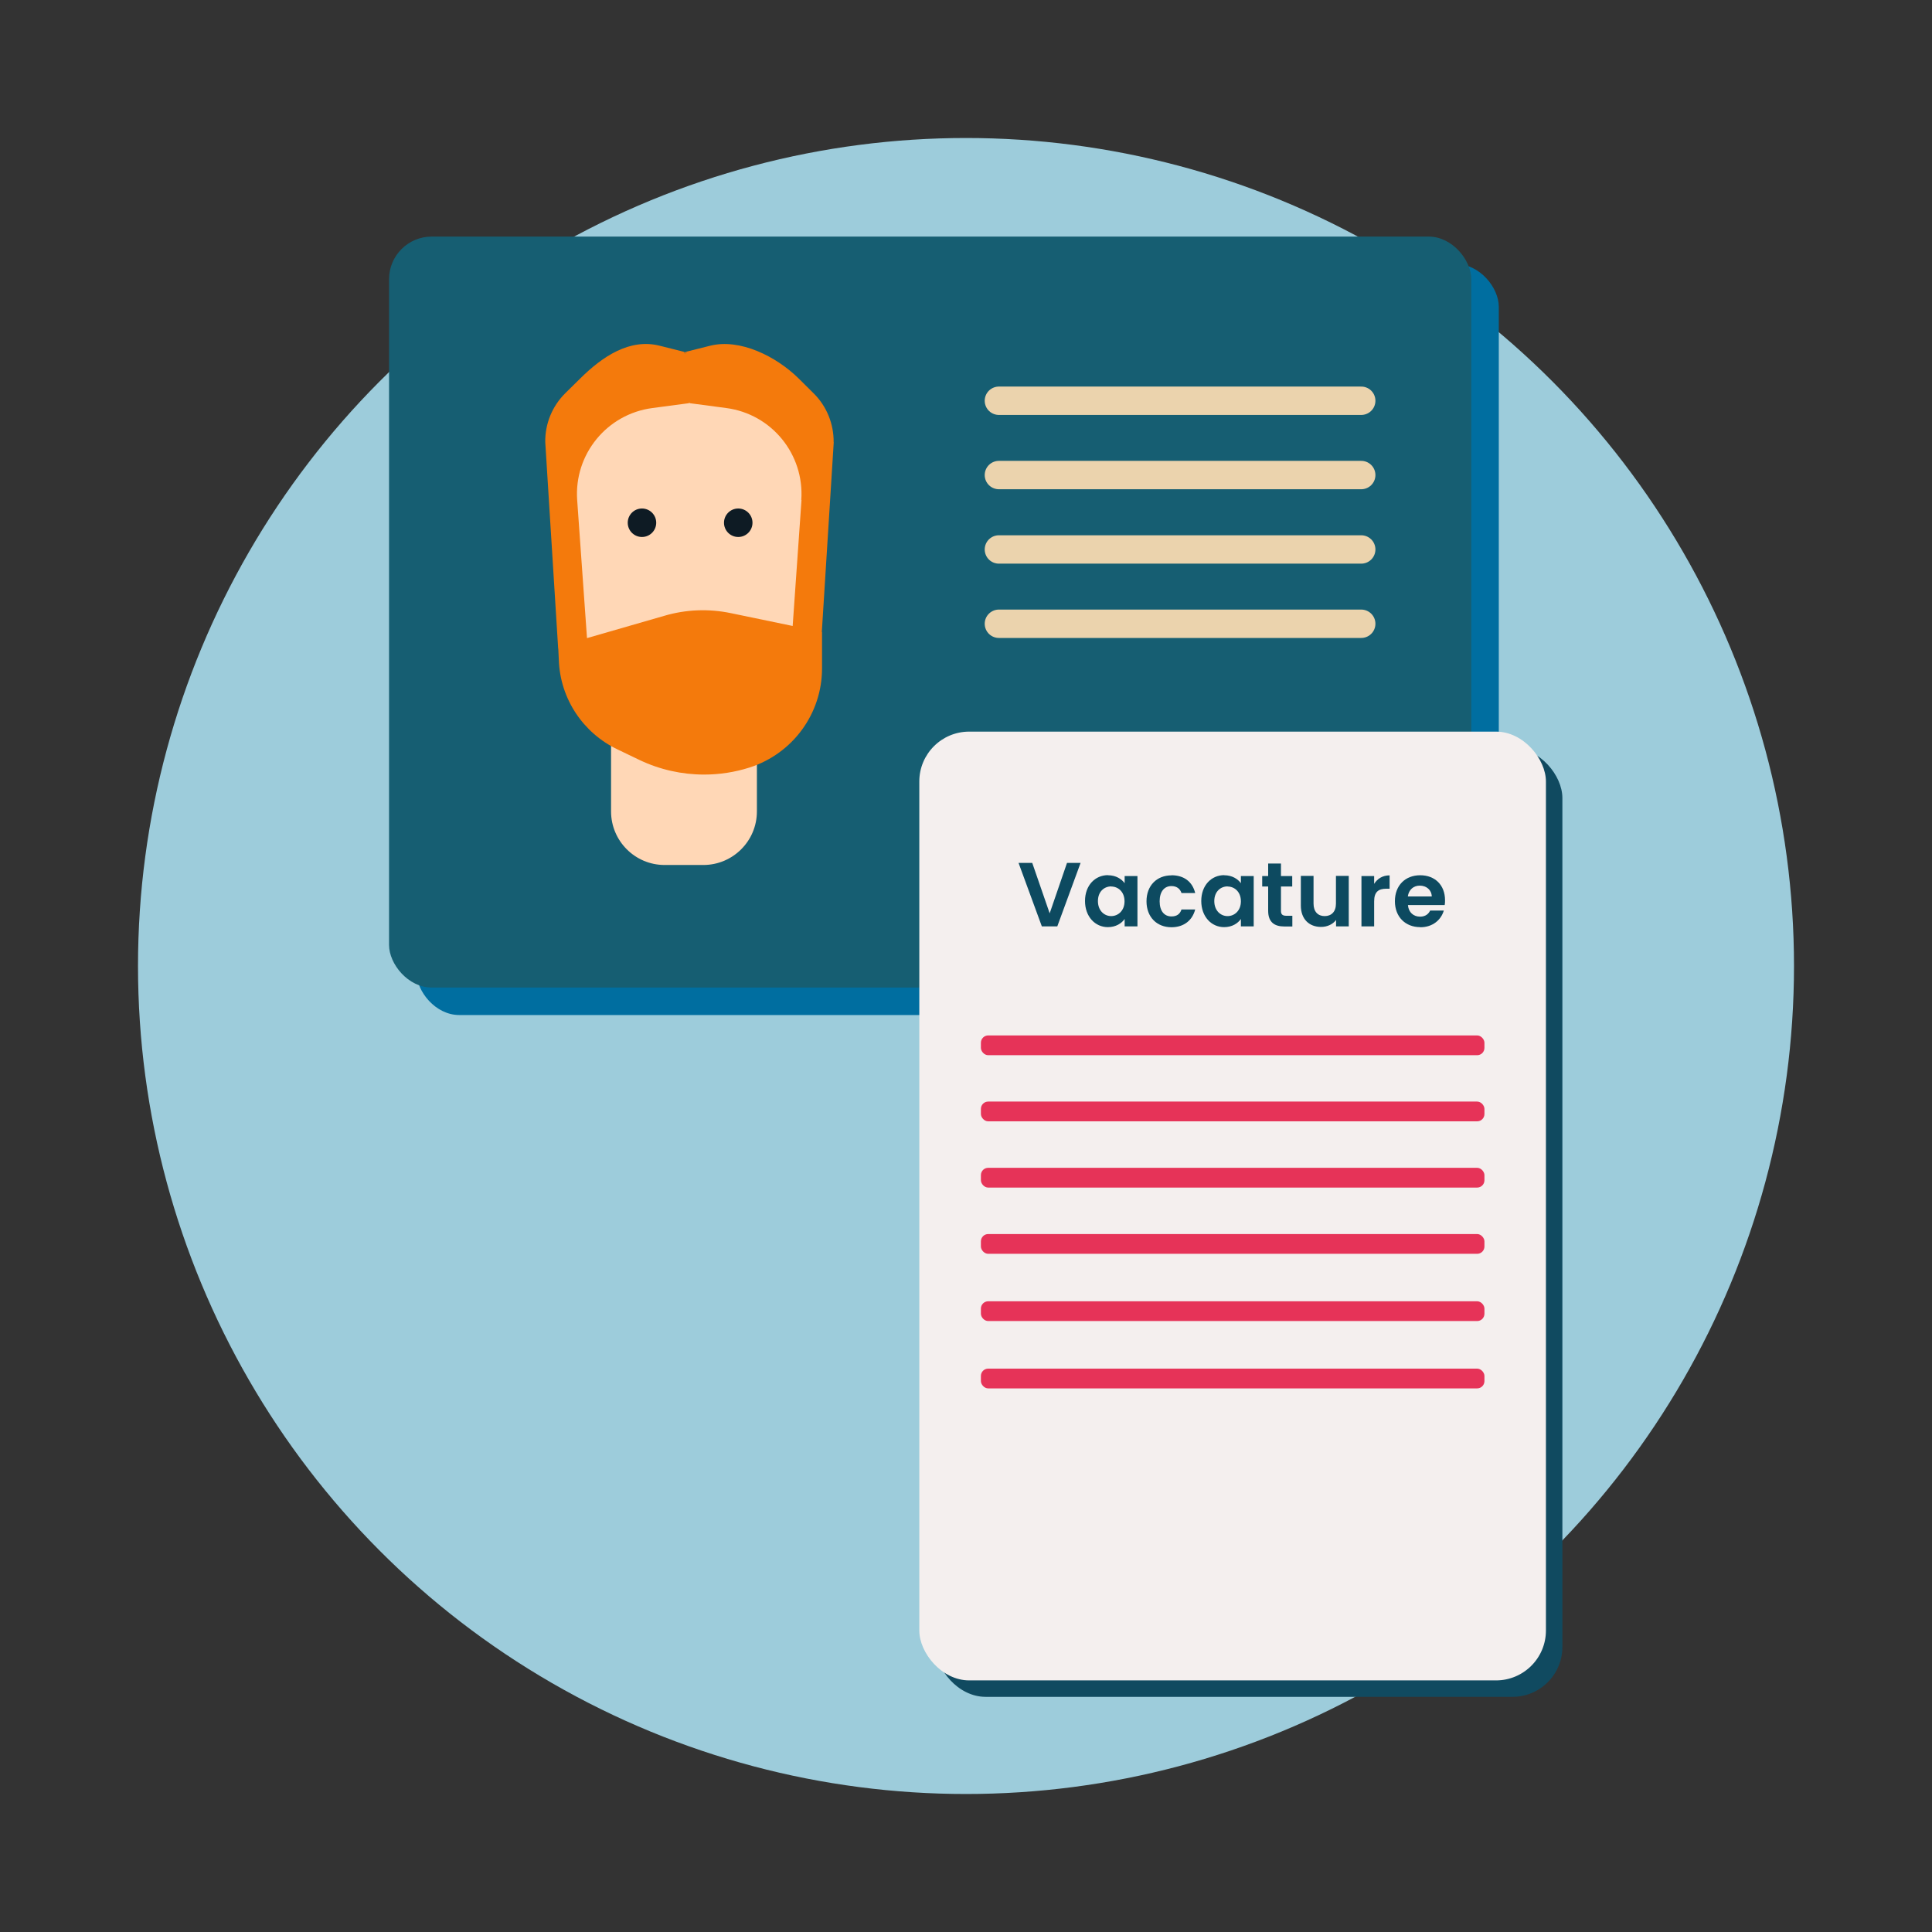 <?xml version="1.0" encoding="UTF-8"?>
<svg xmlns="http://www.w3.org/2000/svg" xmlns:xlink="http://www.w3.org/1999/xlink" viewBox="0 0 175 175">
  <rect x="0" y="0" width="175" height="175" fill="#333333" stroke="none"/>
  <defs>
    <style>
      .cls-1, .cls-2 {
        fill: none;
      }

      .cls-3 {
        fill: #347788;
      }

      .cls-4 {
        fill: #f08372;
      }

      .cls-5 {
        fill: #9dccdb;
      }

      .cls-6 {
        fill: #0d4a60;
      }

      .cls-7 {
        fill: #104a60;
      }

      .cls-8 {
        fill: #0e1b24;
      }

      .cls-9 {
        fill: #f4efee;
      }

      .cls-10 {
        fill: #f47a0c;
      }

      .cls-11 {
        fill: #165e72;
      }

      .cls-2 {
        stroke: #ebd3ad;
        stroke-linecap: round;
        stroke-miterlimit: 10;
        stroke-width: 2.57px;
      }

      .cls-12 {
        fill: #e63358;
      }

      .cls-13 {
        fill: #ffd7b6;
      }

      .cls-14 {
        fill: #939c9f;
      }

      .cls-15 {
        clip-path: url(#clippath);
      }

      .cls-16 {
        fill: #006ea0;
      }
    </style>
    <clipPath id="clippath">
      <path class="cls-1" d="M174.44-109.3c0,6.36-12.73,4.34-14.22,10.23-8.21,32.51-37.66,56.57-72.72,56.57-41.42,0-75-33.58-75-75,0-16.41,6.18-33.47,15.9-48.09,5.29-7.96-8.09-23.89-1.13-29.9,12.53-10.82,46.79-8.98,60.86-8.98,171.26,0,86.31,53.75,86.31,95.17Z"></path>
    </clipPath>
  </defs>
  <g id="Laag_2" data-name="Laag 2">
    <circle class="cls-5" cx="87.5" cy="87.5" r="75"></circle>
  </g>
  <g id="Laag_1" data-name="Laag 1">
    <g class="cls-15">
      <g>
        <g>
          <path class="cls-4" d="M77.84-20.2l9.24,24.14c.49,1.28,2.29,1.33,2.85.08l2.79-6.26c.59-1.32.74-2.79.45-4.2l-3.8-17.99-11.54,4.24Z"></path>
          <path class="cls-8" d="M35.2,117.9l-.77,13.29H-4.1l.26-1.74c.32-2.15,1.64-4,3.51-4.93l14.16-3.72.12-2.78,21.26-.12Z"></path>
          <polygon class="cls-3" points="48.95 118.43 67.45 118.43 71.07 -5.01 65.41 -29.57 37.17 -28.67 48.95 118.43"></polygon>
          <polygon class="cls-3" points="49.58 -28.71 9.8 -20.86 13.89 118.65 35.15 118.65 49.58 -28.71"></polygon>
          <path class="cls-8" d="M48.9,118.24l.87,13.29h36.12s-.26-1.74-.26-1.74c-.32-2.15-1.64-4-3.51-4.93l-14.24-3.67c-.28-.07-.48-.33-.47-.62l.04-2.14-18.54-.19Z"></path>
          <path class="cls-6" d="M19.84-11.46l-1.39-107.19-10.91,3.99c-3.96,1.45-6.68,5.1-6.92,9.3l-7.58,53.98c-.31,2.18-.08,4.39.67,6.46L10.47,2.49l9.38-13.96Z"></path>
          <path class="cls-4" d="M10.47,2.49l.09,3.38c6.67.02,9.11-14.94,9.18-15.4l.11-1.94L10.47,2.49Z"></path>
        </g>
        <g>
          <path class="cls-4" d="M114.46,52.66l-2.69,30.49h18.24l4.05-11.97c1.65-4.88,1.86-10.12.62-15.11l-1.08-4.31-19.13.9Z"></path>
          <path class="cls-4" d="M152.16,52.66l3.54,30.49h18.24l.38-16c.04-1.88-.16-3.76-.61-5.58l-2.42-9.81-19.13.9Z"></path>
          <path class="cls-6" d="M118.83-28.24l-4.65,83.89h58L164.71.05s5.38-20.63-4.78-28.7c-10.16,0-41.09.42-41.09.42Z"></path>
          <path class="cls-8" d="M111.77,83.03l-2.59,32.02c-.1,1.26-.9,2.37-2.06,2.87l-9.54,4.07c-1.12.72-2.04,1.71-2.69,2.87l-3.5,6.3h34.98s3.81-48.13,3.81-48.13h-18.41Z"></path>
          <path class="cls-8" d="M155.7,83.03l2.82,31.61c.13,1.47-.7,2.86-2.06,3.45l-9.16,3.91c-1.12.72-2.04,1.71-2.69,2.87l-3.5,6.3h34.98s-1.98-48.13-1.98-48.13h-18.41Z"></path>
        </g>
      </g>
    </g>
    <g>
      <g>
        <rect class="cls-16" x="37.73" y="23.92" width="98.03" height="68.02" rx="3.86" ry="3.86"></rect>
        <rect class="cls-11" x="35.24" y="21.43" width="98.03" height="68.02" rx="3.86" ry="3.86"></rect>
        <line class="cls-2" x1="90.48" y1="36.3" x2="123.3" y2="36.3"></line>
        <line class="cls-2" x1="90.48" y1="43.03" x2="123.3" y2="43.03"></line>
        <line class="cls-2" x1="90.48" y1="49.77" x2="123.3" y2="49.77"></line>
        <line class="cls-2" x1="90.48" y1="56.5" x2="123.3" y2="56.5"></line>
        <g>
          <g>
            <path class="cls-13" d="M55.34,63.5h13.22v10c0,2.68-2.18,4.85-4.85,4.85h-3.51c-2.68,0-4.85-2.18-4.85-4.85v-10h0Z"></path>
            <path class="cls-13" d="M51.37,58.1v-21.95h22.28v21.95c0,6.15-4.99,11.14-11.14,11.14h0c-6.15,0-11.14-4.99-11.14-11.14Z"></path>
            <g>
              <circle class="cls-8" cx="58.15" cy="47.35" r="1.29"></circle>
              <circle class="cls-8" cx="66.87" cy="47.35" r="1.29"></circle>
            </g>
          </g>
          <polygon class="cls-14" points="63.54 34.28 62.45 36.46 61.36 34.28 62.04 32.04 63.54 34.28"></polygon>
          <path class="cls-10" d="M75.51,40.06c.02-1.66-.63-3.27-1.82-4.44l-1.35-1.34c-2.01-1.98-5.3-3.65-8.03-2.96l-2.27.57.18.05-.18.09-.1-.11.1-.03-2.27-.57c-2.73-.7-5.21.98-7.21,2.96l-1.36,1.34c-1.18,1.17-1.84,2.77-1.81,4.44l1.17,18.7h.01l.05,1.06c.13,3.47,2.19,6.57,5.31,8.06l2.02.97c1.83.87,3.83,1.31,5.83,1.31,1.38,0,2.77-.21,4.12-.64,3.91-1.26,6.56-4.88,6.56-8.98v-3.29h-.02l1.08-17.19ZM72.6,45.29l-.8,11.41-5.59-1.16c-2.01-.42-4.08-.34-6.04.24l-7,2.02-.89-12.51c-.29-4.14,2.69-7.79,6.82-8.33l3.31-.44.03-.07.03.07,3.31.44c4.12.54,7.09,4.19,6.8,8.33Z"></path>
          <polygon class="cls-10" points="62.22 31.95 62.04 32.04 61.94 31.94 62.04 31.91 62.22 31.95"></polygon>
        </g>
      </g>
      <g>
        <rect class="cls-7" x="84.76" y="67.76" width="56.76" height="85.94" rx="4.52" ry="4.52"></rect>
        <rect class="cls-9" x="83.27" y="66.27" width="56.76" height="85.94" rx="4.52" ry="4.52"></rect>
        <g>
          <path class="cls-6" d="M96.65,78.16h1.23l-2.11,5.75h-1.4l-2.11-5.75h1.24l1.58,4.57,1.57-4.57Z"></path>
          <path class="cls-6" d="M100.36,79.28c.73,0,1.24.35,1.51.72v-.65h1.16v4.56h-1.16v-.67c-.27.39-.79.74-1.52.74-1.15,0-2.07-.95-2.07-2.37s.92-2.34,2.08-2.34ZM100.65,80.29c-.62,0-1.2.46-1.2,1.33s.58,1.36,1.2,1.36,1.21-.48,1.21-1.34-.58-1.34-1.21-1.34Z"></path>
          <path class="cls-6" d="M106.11,79.28c1.14,0,1.9.59,2.15,1.61h-1.24c-.13-.39-.44-.63-.91-.63-.64,0-1.07.49-1.07,1.38s.43,1.37,1.07,1.37c.48,0,.77-.21.91-.63h1.24c-.25.97-1.01,1.61-2.15,1.61-1.32,0-2.26-.92-2.26-2.35s.94-2.35,2.26-2.35Z"></path>
          <path class="cls-6" d="M110.89,79.28c.73,0,1.24.35,1.51.72v-.65h1.16v4.56h-1.16v-.67c-.27.39-.79.74-1.52.74-1.15,0-2.07-.95-2.07-2.37s.92-2.34,2.08-2.34ZM111.19,80.29c-.62,0-1.2.46-1.2,1.33s.58,1.36,1.2,1.36,1.21-.48,1.21-1.34-.58-1.34-1.21-1.34Z"></path>
          <path class="cls-6" d="M114.87,80.3h-.54v-.95h.54v-1.13h1.16v1.13h1.02v.95h-1.02v2.21c0,.3.12.44.49.44h.54v.97h-.73c-.87,0-1.46-.37-1.46-1.42v-2.2Z"></path>
          <path class="cls-6" d="M122.18,83.91h-1.16v-.58c-.29.39-.79.63-1.36.63-1.06,0-1.83-.69-1.83-1.94v-2.68h1.15v2.51c0,.73.4,1.13,1.01,1.13s1.02-.4,1.02-1.13v-2.51h1.16v4.56Z"></path>
          <path class="cls-6" d="M124.47,83.91h-1.15v-4.56h1.15v.71c.29-.47.77-.77,1.4-.77v1.21h-.3c-.68,0-1.1.26-1.1,1.14v2.27Z"></path>
          <path class="cls-6" d="M128.64,83.98c-1.33,0-2.29-.92-2.29-2.35s.94-2.35,2.29-2.35,2.25.9,2.25,2.26c0,.15,0,.3-.03.44h-3.33c.06.68.52,1.05,1.1,1.05.49,0,.77-.25.91-.55h1.24c-.25.84-1,1.51-2.13,1.51ZM127.53,81.2h2.16c-.02-.6-.49-.98-1.09-.98-.55,0-.99.35-1.08.98Z"></path>
        </g>
        <rect class="cls-12" x="88.85" y="93.79" width="45.61" height="1.79" rx=".66" ry=".66"></rect>
        <rect class="cls-12" x="88.85" y="99.78" width="45.61" height="1.79" rx=".66" ry=".66"></rect>
        <rect class="cls-12" x="88.85" y="105.78" width="45.61" height="1.79" rx=".66" ry=".66"></rect>
        <rect class="cls-12" x="88.85" y="111.78" width="45.61" height="1.79" rx=".66" ry=".66"></rect>
        <rect class="cls-12" x="88.85" y="117.87" width="45.61" height="1.79" rx=".66" ry=".66"></rect>
        <rect class="cls-12" x="88.85" y="123.97" width="45.61" height="1.79" rx=".66" ry=".66"></rect>
      </g>
    </g>
  </g>
</svg>
